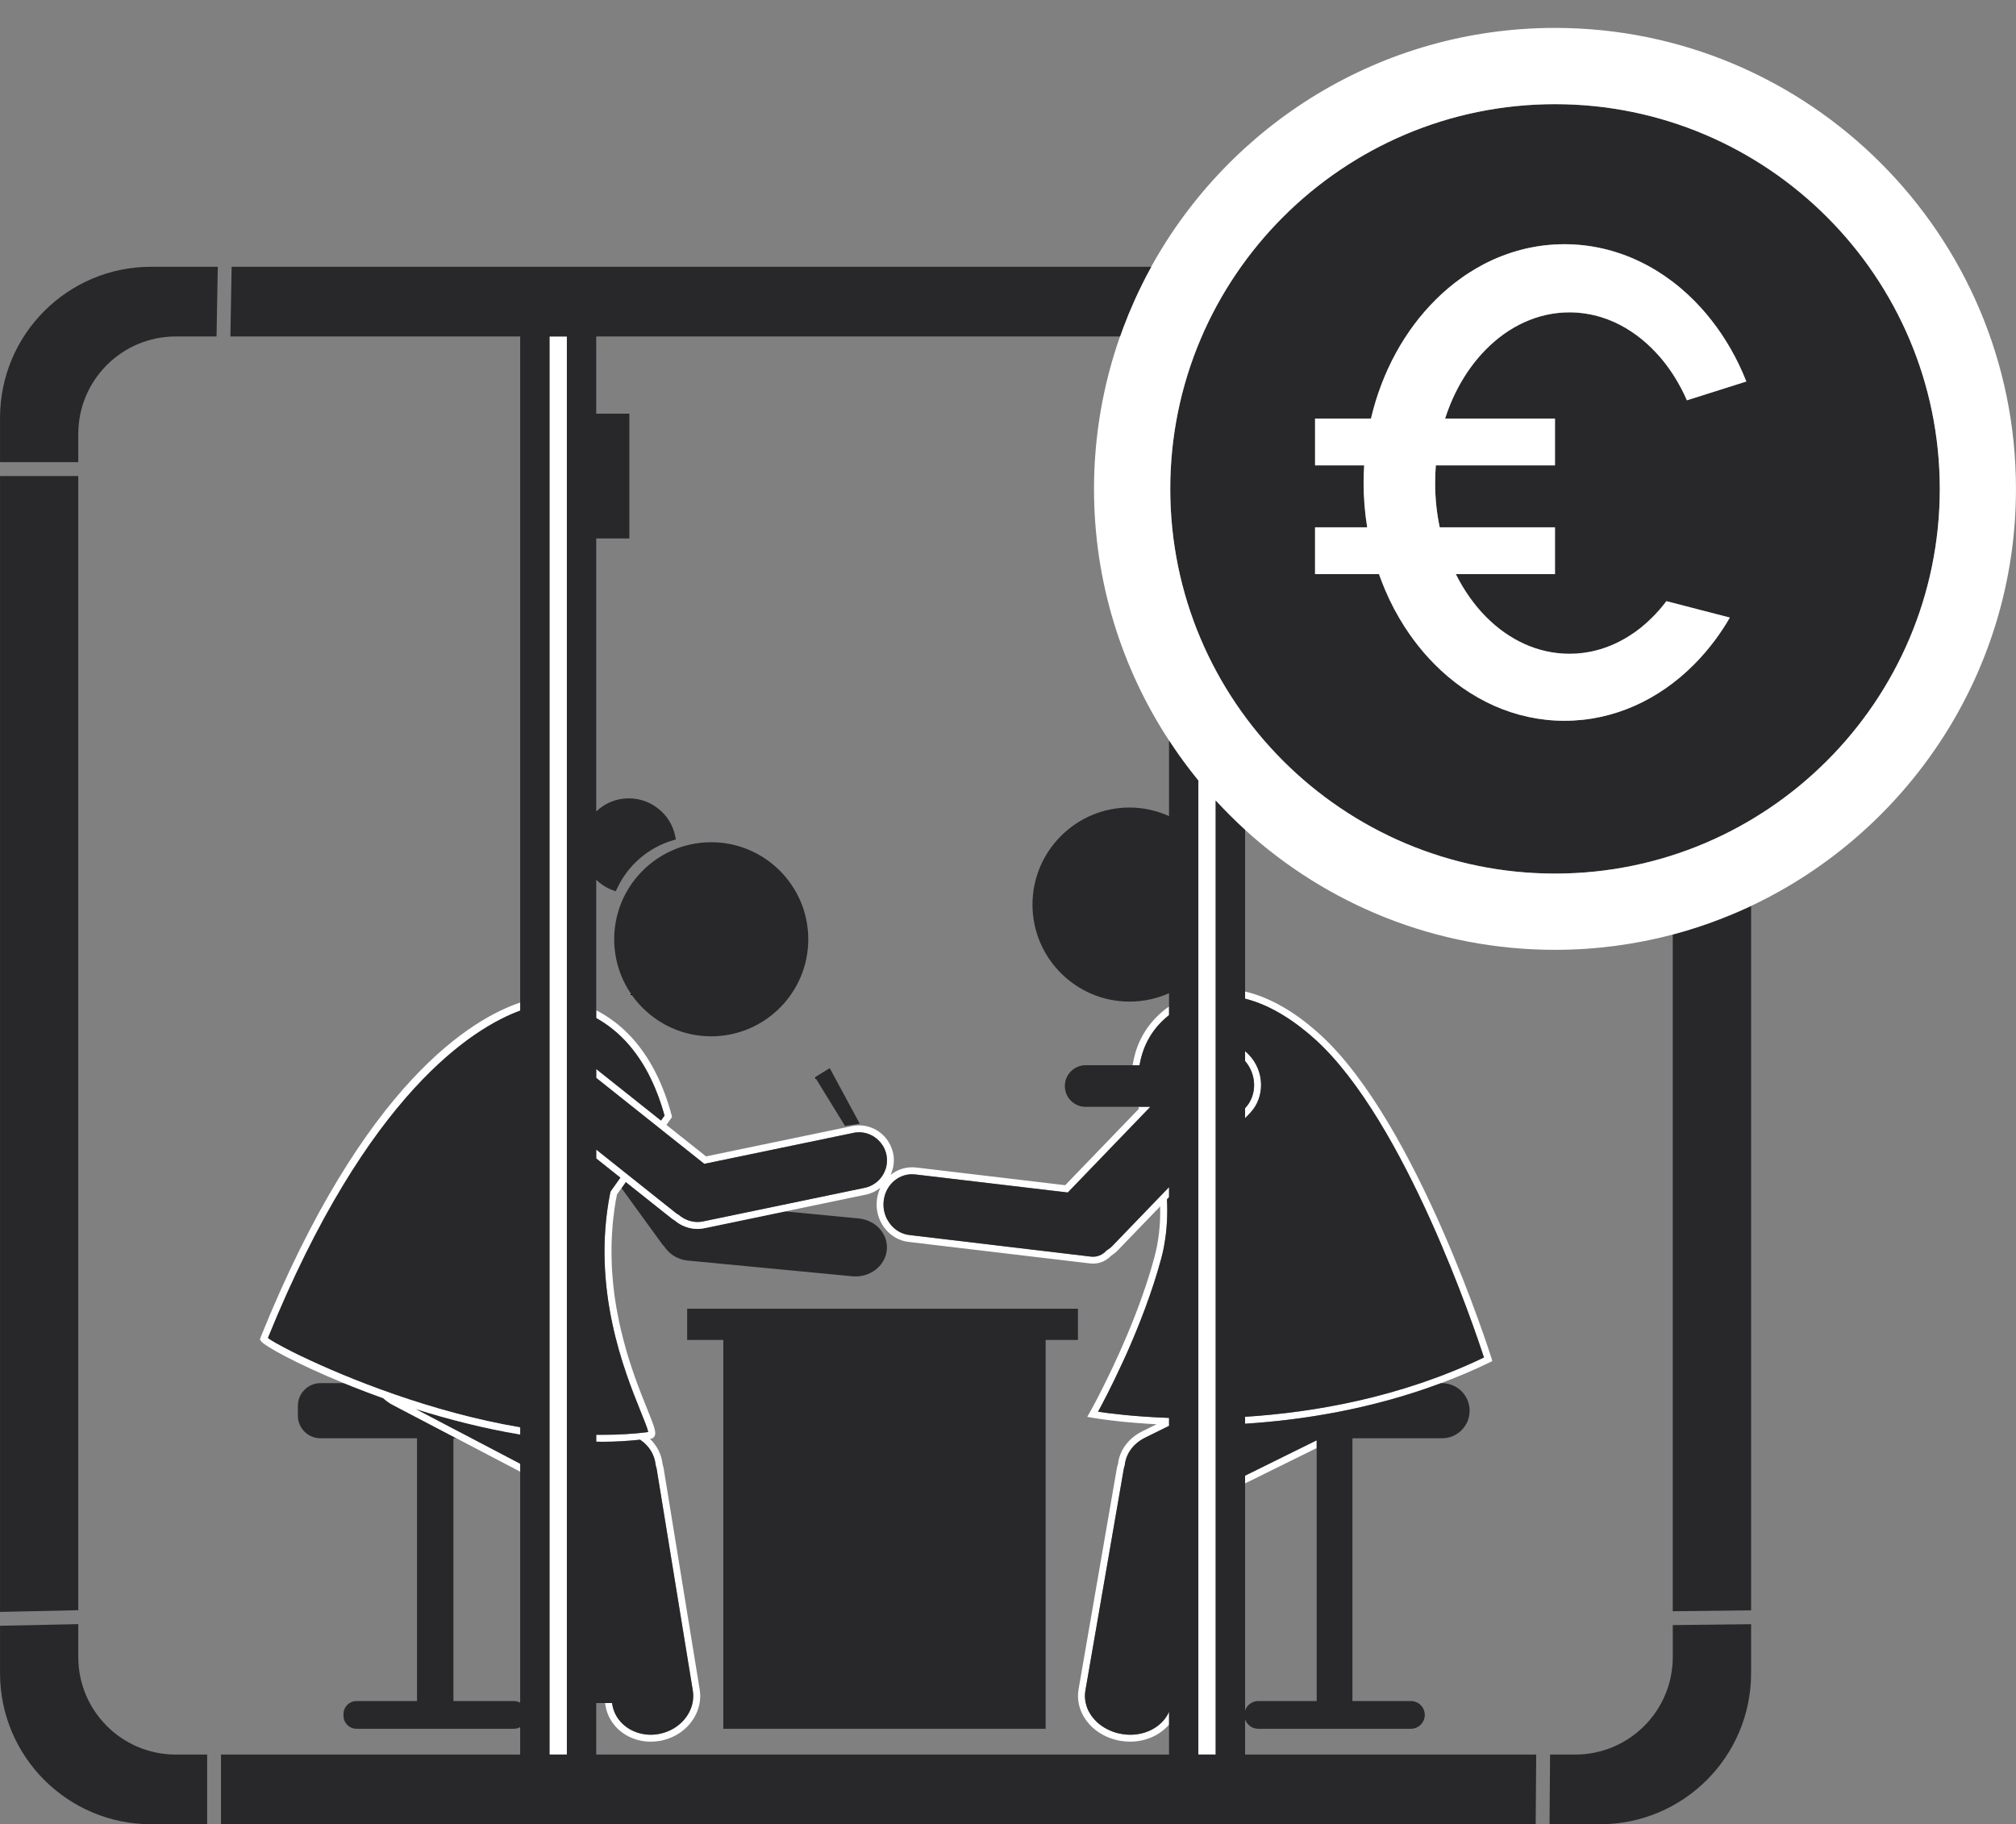 <?xml version="1.0" encoding="utf-8"?>
<!-- Generator: Adobe Illustrator 16.0.0, SVG Export Plug-In . SVG Version: 6.00 Build 0)  -->
<!DOCTYPE svg PUBLIC "-//W3C//DTD SVG 1.1//EN" "http://www.w3.org/Graphics/SVG/1.1/DTD/svg11.dtd">
<svg version="1.1" id="Layer_1" xmlns="http://www.w3.org/2000/svg" xmlns:xlink="http://www.w3.org/1999/xlink" x="0px" y="0px"
	 width="293.949px" height="266px" viewBox="0 -1.72 293.949 266" enable-background="new 0 -1.72 293.949 266"
	 xml:space="preserve">
<rect x="0" y="-1.72" width="293.949" height="266" fill="#808080" stroke="none"/>
<g>
	<g id="XMLID_1_">
		<g>
			<path fill="#28282B" d="M170.634,69.57c0-30.93,25.16-56.1,56.1-56.1c30.931,0,56.101,25.17,56.101,56.1
				s-25.17,56.09-56.101,56.09C195.794,125.66,170.634,100.5,170.634,69.57z M254.625,53.91h0.01c-1.311-3.32-3.05-6.36-5.15-9.01
				c-0.46-0.59-0.939-1.16-1.439-1.71c-5.221-5.77-12.24-9.3-19.94-9.3c-4.2,0-8.2,1.05-11.81,2.94c-0.73,0.38-1.431,0.79-2.12,1.24
				c-0.351,0.22-0.69,0.45-1.021,0.69c-1.359,0.95-2.64,2.03-3.819,3.22c-4.49,4.45-7.83,10.47-9.44,17.34h-8.14h-0.011v6.82h0.011
				h7.149c-0.029,0.42-0.05,0.83-0.06,1.24c-0.021,0.41-0.03,0.83-0.03,1.25c0,0.56,0.01,1.12,0.04,1.67s0.061,1.1,0.101,1.65
				c0.09,1.09,0.22,2.17,0.39,3.22h-7.59h-0.011V82h0.011h9.31c0.28,0.78,0.58,1.56,0.9,2.31c0.8,1.89,1.75,3.67,2.819,5.34
				c0.431,0.67,0.87,1.32,1.341,1.94c0.93,1.27,1.949,2.44,3.02,3.52c5.11,5.16,11.73,8.27,18.96,8.27c7.19,0,13.78-3.07,18.87-8.18
				c1.11-1.11,2.15-2.32,3.11-3.61c0.39-0.52,0.76-1.05,1.109-1.59c0.36-0.54,0.7-1.1,1.03-1.67l-9.26-2.4
				c-0.67,0.89-1.391,1.71-2.15,2.47c-1.02,1.02-2.12,1.9-3.28,2.62c-1.75,1.1-3.64,1.89-5.64,2.29c-0.66,0.13-1.34,0.22-2.02,0.27
				c-0.351,0.02-0.69,0.03-1.04,0.03c-4.58,0-8.79-2-12.12-5.34c-1.74-1.75-3.24-3.88-4.44-6.27h14.45h0.01v-6.83h-0.01h-16.8
				c-0.44-2.06-0.67-4.22-0.67-6.45c0-0.87,0.029-1.73,0.1-2.58h17.37h0.01v-6.82h-0.01h-16.02c1.279-3.98,3.34-7.44,5.939-10.07
				c3.34-3.39,7.58-5.42,12.19-5.42c1.609,0,3.17,0.25,4.67,0.71c0.64,0.2,1.27,0.44,1.89,0.72c2.26,1.02,4.32,2.56,6.11,4.49
				c0.33,0.35,0.64,0.71,0.95,1.09c0.31,0.38,0.6,0.77,0.89,1.17s0.56,0.82,0.83,1.24c0.66,1.07,1.26,2.2,1.78,3.4h0.01
				L254.625,53.91z"/>
			<path fill="#28282B" d="M255.324,235.11v7.14c0,12.16-9.859,22.03-22.029,22.03h-7.36l0.08-10.16h3.67
				c7.85,0,14.22-6.37,14.22-14.22v-4.66L255.324,235.11z"/>
			<path fill="#28282B" d="M255.324,130.38V233.09l-11.42,0.131V134.55c2.471-0.659,4.9-1.449,7.25-2.38
				C252.564,131.62,253.955,131.02,255.324,130.38z"/>
			<path fill="#FFFFFF" d="M255.324,130.37v0.01c-1.369,0.64-2.76,1.24-4.17,1.79C252.564,131.62,253.955,131.02,255.324,130.37z"/>
			<path fill="#FFFFFF" d="M254.634,53.91h-0.01c-1.311-3.32-3.051-6.36-5.141-9.01C251.584,47.55,253.324,50.59,254.634,53.91z"/>
			<path fill="#FFFFFF" d="M254.625,53.91l-8.66,2.74c-0.521-1.2-1.12-2.33-1.79-3.4c-0.26-0.42-0.54-0.84-0.83-1.24
				c-0.28-0.4-0.58-0.79-0.89-1.17c-0.301-0.38-0.62-0.74-0.95-1.09c-1.79-1.93-3.851-3.47-6.11-4.49
				c-0.61-0.28-1.24-0.52-1.89-0.72c-1.49-0.47-3.061-0.72-4.67-0.72c-4.62,0-8.86,2.03-12.19,5.43c-2.6,2.63-4.66,6.09-5.939,10.07
				h16.02v6.82h-17.37c-0.07,0.85-0.1,1.71-0.1,2.58c0,2.23,0.229,4.39,0.67,6.45h16.8V82h-14.45h-0.01c1.19,2.4,2.7,4.53,4.45,6.27
				c3.33,3.34,7.54,5.34,12.12,5.34c0.35,0,0.689-0.01,1.04-0.03c0.68-0.05,1.359-0.14,2.02-0.27c2-0.4,3.89-1.18,5.64-2.29
				c1.16-0.72,2.261-1.6,3.28-2.62c0.771-0.74,1.49-1.57,2.16-2.46l9.25,2.39c-0.33,0.57-0.67,1.13-1.03,1.67
				c-0.359,0.54-0.729,1.07-1.109,1.59c-0.96,1.29-2,2.5-3.11,3.61c-5.09,5.11-11.68,8.18-18.87,8.18
				c-7.229,0-13.85-3.11-18.96-8.27c-1.07-1.08-2.08-2.26-3.02-3.52c-0.46-0.62-0.91-1.27-1.341-1.94
				c-1.069-1.67-2.02-3.45-2.819-5.34c-0.32-0.75-0.61-1.53-0.891-2.31h-0.01h-9.31v-6.83h7.59c-0.17-1.06-0.3-2.13-0.39-3.22
				c-0.04-0.55-0.07-1.1-0.101-1.65c-0.02-0.55-0.03-1.11-0.03-1.67c0-0.42,0.011-0.83,0.021-1.25c0.01-0.41,0.03-0.82,0.06-1.24
				h-7.149v-6.82h8.14c1.61-6.87,4.95-12.89,9.44-17.34c1.189-1.19,2.47-2.27,3.819-3.22c0.33-0.24,0.67-0.47,1.021-0.69
				c0.689-0.44,1.399-0.86,2.12-1.24c3.609-1.89,7.609-2.94,11.81-2.94c7.7,0,14.72,3.53,19.94,9.3c0.5,0.55,0.979,1.12,1.439,1.71
				C251.574,47.55,253.314,50.59,254.625,53.91z"/>
			<path fill="#FFFFFF" d="M252.224,88.33c-0.33,0.57-0.67,1.13-1.03,1.67C251.554,89.46,251.894,88.9,252.224,88.33z"/>
			<path fill="#FFFFFF" d="M251.194,90c-0.35,0.54-0.72,1.07-1.109,1.59C250.464,91.07,250.834,90.54,251.194,90z"/>
			<path fill="#FFFFFF" d="M248.044,43.19c0.5,0.55,0.979,1.12,1.439,1.71C249.024,44.31,248.544,43.74,248.044,43.19z"/>
			<path fill="#FFFFFF" d="M246.974,95.2c1.11-1.11,2.15-2.32,3.11-3.61C249.125,92.88,248.084,94.09,246.974,95.2z"/>
			<path fill="#FFFFFF" d="M233.504,44.54c0.649,0.2,1.279,0.44,1.89,0.72C234.774,44.98,234.144,44.74,233.504,44.54z"/>
			<path fill="#FFFFFF" d="M228.834,43.82c1.609,0,3.18,0.25,4.67,0.72c-1.5-0.46-3.061-0.71-4.67-0.71
				c-4.61,0-8.851,2.03-12.19,5.42C219.974,45.85,224.214,43.82,228.834,43.82z"/>
			<path fill="#FFFFFF" d="M212.274,82c1.2,2.39,2.7,4.52,4.44,6.27c-1.75-1.74-3.26-3.87-4.45-6.27H212.274z"/>
			<path fill="#FFFFFF" d="M201.074,82c0.28,0.78,0.57,1.56,0.891,2.31c-0.32-0.75-0.62-1.53-0.9-2.31H201.074z"/>
			<path fill="#FFFFFF" d="M217.594,196.74l-0.38,0.19c-2.37,1.159-4.74,2.149-7.12,3.04c-10.18,3.81-20.24,5.38-28.55,5.909v-1.01
				c10.02-0.64,22.62-2.8,34.83-8.649c-1.28-3.921-11.44-34.341-24.511-46.29c-2.56-2.33-6.22-5.011-10.319-6.03v-1.04
				c4.41,1.02,8.31,3.86,10.989,6.32c14.11,12.899,24.83,46.81,24.94,47.149L217.594,196.74z"/>
			<path fill="#010101" d="M191.974,208.3l-10.43,5.15L191.974,208.3z"/>
			<polygon fill="#FFFFFF" points="191.974,209.43 181.544,214.58 181.544,213.45 191.974,208.3 			"/>
			<rect x="191.744" y="75.17" fill="#FFFFFF" width="0.011" height="6.83"/>
			<rect x="191.744" y="59.32" fill="#FFFFFF" width="0.011" height="6.82"/>
			<path fill="#FFFFFF" d="M182.084,152.06c2.319,2.399,2.39,6.22,0.18,8.52l-0.72,0.75v-1.46c1.77-1.85,1.739-4.87,0-6.88v-1.43
				C181.734,151.71,181.915,151.88,182.084,152.06z"/>
			<path fill="#010101" d="M182.024,246.92c0.15-0.149,0.311-0.279,0.5-0.37C182.334,246.65,182.174,246.77,182.024,246.92z"/>
			<path fill="#FFFFFF" d="M170.634,69.57c0,30.93,25.16,56.09,56.1,56.09c30.931,0,56.101-25.16,56.101-56.09
				s-25.17-56.1-56.101-56.1C195.794,13.47,170.634,38.64,170.634,69.57z M174.734,254.12V112.11c-0.38-0.47-0.76-0.94-1.13-1.42
				c-1.11-1.43-2.16-2.91-3.149-4.43c-6.9-10.55-10.94-23.16-10.94-36.69c0-7.79,1.35-15.27,3.79-22.23
				c0.16-0.44,0.32-0.88,0.479-1.32c0.49-1.31,1.021-2.6,1.591-3.87c0.76-1.69,1.58-3.35,2.479-4.97
				c11.45-20.75,33.55-34.83,58.88-34.83c37.05,0,67.21,30.15,67.21,67.22c0,26.83-15.83,50.04-38.62,60.81v-0.01
				c-1.369,0.65-2.76,1.25-4.17,1.8c-2.35,0.931-4.779,1.721-7.25,2.38c-5.489,1.45-11.239,2.23-17.17,2.23
				c-17.39,0-33.24-6.63-45.189-17.49c-1.5-1.36-2.92-2.79-4.29-4.27v139.1H174.734z"/>
			<polygon fill="#010101" points="170.455,146.29 170.455,146.3 170.444,146.3 			"/>
			<path fill="#010101" d="M169.464,147.16c0.3-0.29,0.63-0.58,0.979-0.86C170.094,146.59,169.764,146.87,169.464,147.16z"/>
			<path fill="#010101" d="M169.714,180.05c-0.05,0.29-0.11,0.58-0.181,0.87C169.604,180.63,169.665,180.34,169.714,180.05z"/>
			<path fill="#FFFFFF" d="M168.984,178.09c0.15-1.31,0.2-2.609,0.17-3.899l0.011-0.01
				C169.194,175.47,169.134,176.78,168.984,178.09z"/>
			<path fill="#FFFFFF" d="M168.955,178.29c-0.061,0.521-0.141,1.05-0.24,1.57C168.814,179.34,168.894,178.82,168.955,178.29z"/>
			<path fill="#FFFFFF" d="M165.324,152.65c0.511-2.29,1.75-4.97,4.511-7.15c0.199-0.16,0.409-0.3,0.62-0.45v1.24l-0.011,0.01
				c-0.35,0.28-0.68,0.57-0.979,0.86c-2.12,2.08-2.99,4.48-3.311,6.44h-1.01C165.194,153.29,165.254,152.98,165.324,152.65z"/>
			<rect x="165.144" y="153.6" fill="#010101" width="1.01" height="0.01"/>
			<path fill="#010101" d="M164.234,195.74c-0.109,0.25-0.22,0.49-0.34,0.73C164.004,196.23,164.114,195.99,164.234,195.74z"/>
			<path fill="#010101" d="M163.564,197.19c0.11-0.23,0.22-0.46,0.33-0.71C163.794,196.72,163.684,196.96,163.564,197.19z"/>
			<path fill="#FFFFFF" d="M162.594,251.95c-1.01-0.27-1.93-0.72-2.73-1.31C160.665,251.23,161.584,251.68,162.594,251.95z"/>
			<path fill="#010101" d="M161.824,250.6c0.341,0.16,0.7,0.279,1.07,0.38C162.524,250.89,162.165,250.76,161.824,250.6z"/>
			<path fill="#010101" d="M161.864,180.25c0.141-0.109,0.271-0.229,0.38-0.35C162.134,180.02,162.004,180.14,161.864,180.25z"/>
			<path fill="#FFFFFF" d="M160.484,201.23c-0.189,0.37-0.37,0.72-0.529,1.03C160.114,201.95,160.294,201.6,160.484,201.23z"/>
			<path fill="#FFFFFF" d="M159.955,202.26c-0.16,0.31-0.311,0.59-0.44,0.829C159.644,202.85,159.784,202.57,159.955,202.26z"/>
			<path fill="#FFFFFF" d="M159.514,203.09c-0.13,0.25-0.25,0.46-0.34,0.631C159.264,203.54,159.384,203.34,159.514,203.09z"/>
			<path fill="#FFFFFF" d="M158.875,204.26c0.01-0.011,0.069-0.12,0.18-0.32C158.944,204.14,158.884,204.25,158.875,204.26z"/>
			<polygon fill="#28282B" points="157.174,189.11 157.174,193.66 152.464,193.66 152.464,250.36 105.464,250.36 105.464,193.66 
				100.194,193.66 100.194,189.11 			"/>
			<path fill="#FFFFFF" d="M129.864,169.58c0.04-0.09,0.08-0.18,0.11-0.27c-0.03,0.09-0.06,0.18-0.1,0.27H129.864z"/>
			<path fill="#010101" d="M129.264,175.9c0.06,0.12,0.12,0.229,0.19,0.34C129.374,176.13,129.314,176.01,129.264,175.9z"/>
			<path fill="#010101" d="M129.254,179.47c0.08,0.369,0.09,0.739,0.05,1.13l-0.01,0.01v-0.01c0.02-0.15,0.02-0.301,0.02-0.45
				c0-0.13-0.01-0.26-0.02-0.39C129.284,179.66,129.274,179.56,129.254,179.47z"/>
			<path fill="#010101" d="M129.214,179.28c0.03,0.07,0.04,0.13,0.04,0.19C129.244,179.41,129.234,179.33,129.214,179.28z"/>
			<path fill="#010101" d="M128.894,165.65c0.11,0.2,0.19,0.42,0.26,0.649C129.084,166.07,128.994,165.85,128.894,165.65z"/>
			<path fill="#010101" d="M129.104,178.87c0.03,0.08,0.06,0.15,0.07,0.23c-0.01-0.04-0.02-0.07-0.04-0.11
				C129.124,178.95,129.114,178.91,129.104,178.87z"/>
			<path fill="#010101" d="M128.944,178.49c0.05,0.09,0.09,0.17,0.11,0.26c-0.01-0.04-0.03-0.08-0.05-0.12
				C128.994,178.58,128.974,178.53,128.944,178.49z"/>
			<path fill="#010101" d="M128.004,177.19c0.28,0.26,0.52,0.55,0.71,0.87c-0.04-0.07-0.09-0.141-0.15-0.21
				C128.404,177.62,128.214,177.39,128.004,177.19z"/>
			<path fill="#010101" d="M128.074,164.54c0.25,0.24,0.47,0.51,0.65,0.8C128.534,165.05,128.314,164.78,128.074,164.54z"/>
			<path fill="#FFFFFF" d="M128.164,171.93c-0.07,0.199-0.14,0.42-0.19,0.64C128.024,172.35,128.094,172.14,128.164,171.93z"/>
			<path fill="#FFFFFF" d="M127.834,173.34c0.03-0.26,0.07-0.52,0.14-0.77c-0.06,0.24-0.11,0.5-0.13,0.77
				c-0.09,0.891,0.03,1.761,0.32,2.54C127.874,175.1,127.744,174.23,127.834,173.34z"/>
			<path fill="#010101" d="M127.514,176.79c0.1,0.07,0.18,0.141,0.27,0.21C127.694,176.93,127.604,176.86,127.514,176.79z"/>
			<path fill="#28282B" d="M127.514,176.79c0.09,0.07,0.18,0.141,0.27,0.21c0.08,0.061,0.15,0.12,0.22,0.19
				c0.21,0.2,0.4,0.43,0.56,0.66c0.06,0.069,0.11,0.14,0.15,0.21c0.09,0.14,0.17,0.279,0.23,0.43c0.03,0.04,0.05,0.09,0.06,0.14
				c0.02,0.04,0.04,0.08,0.05,0.12c0.03,0.04,0.04,0.08,0.05,0.12c0.01,0.04,0.02,0.08,0.03,0.12c0.02,0.04,0.03,0.07,0.04,0.11
				c0.03,0.06,0.04,0.12,0.04,0.18c0.02,0.05,0.03,0.13,0.04,0.19c0.02,0.09,0.03,0.189,0.04,0.29c0.01,0.13,0.02,0.26,0.02,0.39
				c0,0.149,0,0.3-0.02,0.45v0.01c-0.26,2.32-2.52,4.02-5.04,3.77l-23.94-2.29c-1.11-0.1-2.07-0.569-2.79-1.26
				c-0.24-0.229-0.46-0.49-0.64-0.76c-0.05-0.05-0.1-0.1-0.15-0.16c-0.05-0.05-0.1-0.11-0.14-0.17l-5.98-8.22l0.63-0.891l6.72,5.341
				c0.11,0.09,0.23,0.159,0.31,0.21c0.03,0.02,0.05,0.029,0.07,0.04h0.01c0.35,0.31,0.73,0.56,1.14,0.75
				c0.69,0.329,1.44,0.51,2.2,0.51c0.34,0,0.68-0.04,1.02-0.11l11.78-2.45l10.71,1.03c0.3,0.03,0.58,0.08,0.85,0.16
				c0.12,0.03,0.23,0.06,0.34,0.11c0.04,0.01,0.07,0.02,0.11,0.04c0.11,0.039,0.23,0.09,0.34,0.14
				C127.084,176.51,127.304,176.65,127.514,176.79z"/>
			<polygon fill="#28282B" points="120.984,154.03 125.354,162.13 124.174,162.31 123.214,162.45 118.834,155.35 			"/>
			<polygon fill="#010101" points="125.354,162.13 125.354,162.14 124.174,162.31 			"/>
			<path fill="#FFFFFF" d="M124.194,162.48c0.18-0.04,0.35-0.061,0.52-0.08c-0.17,0.02-0.34,0.05-0.51,0.09l-21.26,4.41
				L124.194,162.48z"/>
			<polygon fill="#010101" points="118.834,155.35 123.214,162.45 123.204,162.45 			"/>
			<path fill="#28282B" d="M93.234,125.73c2.59-2.85,6.32-4.64,10.47-4.64c7.8,0,14.15,6.35,14.15,14.15s-6.35,14.15-14.15,14.15
				c-4.15,0-7.88-1.79-10.47-4.641c-0.46-0.5-0.88-1.04-1.26-1.6c-0.26-0.38-0.49-0.771-0.71-1.17c-0.33-0.601-0.61-1.23-0.85-1.88
				c-0.08-0.221-0.16-0.44-0.22-0.66c-0.14-0.44-0.26-0.891-0.35-1.351c-0.19-0.92-0.29-1.869-0.29-2.85c0-0.979,0.1-1.93,0.29-2.85
				c0.09-0.46,0.21-0.91,0.35-1.351c0.06-0.22,0.14-0.44,0.22-0.66c0.24-0.65,0.52-1.28,0.85-1.88c0.22-0.4,0.45-0.79,0.71-1.17
				C92.354,126.77,92.774,126.23,93.234,125.73z"/>
			<path fill="#FFFFFF" d="M98.004,251.57c0.38-0.17,0.74-0.37,1.07-0.59C98.734,251.21,98.384,251.4,98.004,251.57z"/>
			<path fill="#010101" d="M97.524,180.83c-0.24-0.229-0.46-0.479-0.64-0.76C97.064,180.34,97.284,180.6,97.524,180.83z"/>
			<path fill="#FFFFFF" d="M96.814,251.99c0.39-0.1,0.76-0.229,1.12-0.39C97.574,251.76,97.204,251.89,96.814,251.99z"/>
			<path fill="#010101" d="M96.894,160.95l-0.52,0.72L96.894,160.95z"/>
			<path fill="#010101" d="M96.594,179.74c0.04,0.06,0.09,0.12,0.14,0.17c-0.06-0.05-0.1-0.11-0.15-0.17l-5.97-8.22L96.594,179.74z"
				/>
			<path fill="#010101" d="M86.934,155.45l9.61,7.65L86.934,155.45z"/>
			<polygon fill="#010101" points="86.934,154.16 96.374,161.67 96.374,161.68 			"/>
			<path fill="#010101" d="M95.664,212.16c0.04,0.09,0.06,0.2,0.08,0.3C95.724,212.36,95.694,212.26,95.664,212.16z"/>
			<path fill="#010101" d="M91.974,127.33c0.38-0.56,0.8-1.1,1.26-1.6C92.774,126.23,92.354,126.77,91.974,127.33z"/>
			<path fill="#010101" d="M91.974,143.15c0.38,0.56,0.8,1.1,1.26,1.6C92.774,144.25,92.354,143.71,91.974,143.15z"/>
			<path fill="#010101" d="M90.414,130.38c0.24-0.65,0.52-1.28,0.85-1.88C90.934,129.1,90.654,129.73,90.414,130.38z"/>
			<path fill="#010101" d="M90.414,140.1c0.24,0.649,0.52,1.279,0.85,1.88C90.934,141.38,90.654,140.75,90.414,140.1z"/>
			<path fill="#FFFFFF" d="M89.954,172.44l0.66-0.92L89.954,172.44z"/>
			<path fill="#010101" d="M90.194,131.04c-0.14,0.44-0.26,0.891-0.35,1.351C89.934,131.93,90.054,131.48,90.194,131.04z"/>
			<path fill="#010101" d="M89.844,138.09c0.09,0.46,0.21,0.91,0.35,1.351C90.054,139,89.934,138.55,89.844,138.09z"/>
			<path fill="#FFFFFF" d="M89.054,249.09c0.19,0.32,0.41,0.61,0.65,0.891C89.464,249.7,89.244,249.4,89.054,249.09z"/>
			<path fill="#FFFFFF" d="M95.974,158.09c-0.17-0.449-0.34-0.88-0.52-1.3c-0.09-0.21-0.18-0.41-0.27-0.609
				c-0.45-1.011-0.94-1.931-1.46-2.771c-0.61-1-1.27-1.89-1.94-2.68c-1.57-1.84-3.25-3.11-4.85-4v-1.13
				c0.63,0.319,1.27,0.689,1.91,1.13c2.33,1.58,4.69,4,6.61,7.68c0.1,0.2,0.2,0.4,0.31,0.61c0.83,1.7,1.57,3.649,2.17,5.899
				l0.06,0.23l-0.82,1.149v0.011l5.77,4.59l21.26-4.41c0.17-0.04,0.34-0.07,0.51-0.09c0.18-0.021,0.35-0.03,0.52-0.03
				c1.81,0,3.44,0.96,4.34,2.44c0.16,0.26,0.3,0.54,0.41,0.83c0.1,0.25,0.18,0.52,0.24,0.8c0.21,0.979,0.11,1.96-0.25,2.87
				c-0.03,0.09-0.07,0.18-0.11,0.27v0.01l0.01-0.01c1.02-0.8,2.31-1.22,3.71-1.06l21.73,2.58l10.76-11.16
				c-0.04-0.09-0.069-0.18-0.109-0.271h1.76l-12.03,12.49l-22.229-2.63c-0.17-0.02-0.32-0.03-0.48-0.03c-2.14,0-3.92,1.7-4.14,3.94
				c-0.09,0.88,0.07,1.72,0.42,2.46c0.05,0.11,0.11,0.229,0.19,0.34c0.32,0.57,0.77,1.06,1.31,1.43c0.1,0.08,0.22,0.15,0.34,0.21
				c0.45,0.261,0.96,0.431,1.5,0.49l26.47,3.141c0.841,0.09,1.641-0.211,2.221-0.851l0.1-0.08c0.17-0.1,0.32-0.22,0.47-0.33
				c0.141-0.109,0.271-0.229,0.38-0.35l8.211-8.521v1.46l-0.301,0.311l-0.01,0.01c0.11,2.17,0.021,4.44-0.4,6.7
				c0,0.06-0.02,0.12-0.029,0.189c-0.05,0.29-0.11,0.58-0.181,0.87c-0.069,0.29-0.14,0.591-0.22,0.88
				c-1.34,4.971-3.29,9.921-5.08,13.94c-0.12,0.25-0.229,0.49-0.34,0.73c0,0.01,0,0.01,0,0.01c-0.11,0.25-0.22,0.479-0.33,0.71
				c-1.52,3.31-2.85,5.82-3.46,6.939c1.48,0.221,5.19,0.721,10.351,0.9v1.16l-3.48,1.72c-1.71,0.84-2.8,2.311-2.98,4.03l-0.06,0.24
				c-0.03,0.09-0.07,0.18-0.08,0.279l-5.6,32.34c-0.13,0.761-0.07,1.53,0.18,2.271c0,0.01,0,0.01,0,0.01
				c0.08,0.25,0.18,0.49,0.3,0.72c0.12,0.23,0.26,0.461,0.42,0.681v0.01c0.12,0.17,0.25,0.33,0.4,0.49
				c0.61,0.689,1.39,1.24,2.27,1.62c0.341,0.16,0.7,0.29,1.07,0.38c0.23,0.06,0.46,0.109,0.7,0.149l0.08,0.011
				c0.359,0.06,0.75,0.09,1.109,0.09c2.601,0,4.801-1.36,5.671-3.351v1.87c-0.171,0.19-0.341,0.37-0.521,0.53
				c-0.37,0.35-0.78,0.66-1.229,0.92c-1.12,0.66-2.471,1.04-3.921,1.04c-0.449,0-0.899-0.04-1.35-0.11l-0.08-0.01
				c-0.26-0.04-0.51-0.1-0.76-0.17c-1.01-0.27-1.93-0.72-2.73-1.31c-0.399-0.301-0.76-0.63-1.08-1
				c-0.159-0.181-0.31-0.36-0.46-0.561v-0.01c-0.949-1.33-1.33-2.91-1.069-4.44l5.6-32.34c0.03-0.149,0.08-0.3,0.12-0.439
				l0.03-0.061c0.01-0.13,0.029-0.25,0.05-0.38c0.03-0.13,0.05-0.25,0.08-0.38c0.07-0.24,0.14-0.48,0.229-0.71
				c0.561-1.4,1.67-2.58,3.16-3.32l2.11-1.04c-1.08-0.06-2.08-0.12-3-0.199c-0.62-0.051-1.19-0.101-1.73-0.15
				c-0.26-0.03-0.52-0.061-0.77-0.08c-2.47-0.27-3.88-0.52-3.91-0.53l-0.7-0.12l0.351-0.619c0.01-0.011,0.069-0.12,0.18-0.32
				c0.03-0.061,0.07-0.141,0.12-0.22c0.09-0.171,0.21-0.381,0.34-0.631c0.13-0.239,0.28-0.52,0.44-0.829
				c0.159-0.311,0.34-0.66,0.529-1.03c2.101-4.12,5.76-11.88,7.851-19.69c0.149-0.56,0.27-1.12,0.38-1.68
				c0.1-0.521,0.18-1.05,0.24-1.57c0.01-0.06,0.02-0.13,0.029-0.2c0.15-1.31,0.21-2.619,0.181-3.909l-0.011,0.01l-6.18,6.41
				c-0.28,0.29-0.6,0.55-0.98,0.8c-0.09,0.09-0.18,0.18-0.279,0.26c-0.19,0.16-0.391,0.3-0.601,0.42
				c-0.109,0.061-0.21,0.11-0.319,0.16c-0.23,0.09-0.46,0.17-0.69,0.22c-0.24,0.04-0.479,0.07-0.729,0.07c-0.141,0-0.28,0-0.42-0.02
				l-3.131-0.37l-23.34-2.771c-0.15-0.02-0.3-0.04-0.44-0.07c-1.81-0.38-3.24-1.71-3.88-3.42c-0.29-0.779-0.41-1.649-0.32-2.54
				c0.02-0.27,0.07-0.529,0.13-0.77c0.05-0.22,0.12-0.44,0.19-0.64c0.06-0.15,0.12-0.301,0.19-0.44c-0.61,0.47-1.31,0.82-2.08,0.98
				l-11.78,2.449l-11.78,2.45c-0.34,0.07-0.68,0.11-1.02,0.11c-0.76,0-1.51-0.181-2.2-0.51c-0.41-0.2-0.79-0.45-1.14-0.75
				l-0.01-0.011c-0.02-0.01-0.04-0.02-0.07-0.029c-0.08-0.051-0.2-0.12-0.31-0.21l-6.72-5.341l-0.63,0.891l-0.66,0.92
				c-0.07,0.359-0.14,0.72-0.2,1.07c-0.11,0.67-0.21,1.329-0.28,1.979c-0.06,0.42-0.1,0.84-0.14,1.26c-0.09,1.011-0.15,2.021-0.17,3
				c-0.02,0.98-0.01,1.94,0.03,2.88c0.02,0.61,0.06,1.221,0.11,1.82c0.16,2.11,0.46,4.11,0.85,6c0.1,0.54,0.22,1.07,0.34,1.59
				c0,0,0,0,0,0.01c0.12,0.521,0.25,1.03,0.38,1.53s0.26,0.99,0.4,1.47c0.13,0.48,0.27,0.94,0.42,1.4c0.14,0.46,0.28,0.9,0.43,1.33
				c0.14,0.43,0.29,0.85,0.43,1.26c0.65,1.83,1.29,3.41,1.8,4.681c1.06,2.619,1.38,3.47,1.07,4c-0.11,0.189-0.29,0.31-0.51,0.34
				c-0.05,0.01-0.11,0.01-0.16,0.01c0.13,0.13,0.25,0.25,0.37,0.39c0.23,0.271,0.44,0.551,0.63,0.851
				c0.09,0.149,0.18,0.31,0.26,0.46c0.31,0.63,0.52,1.31,0.59,2.02l0.02,0.061c0.05,0.14,0.08,0.26,0.11,0.399
				c0,0.011,0.01,0.03,0.01,0.04l5.27,32.34c0.41,2.49-0.82,4.931-2.94,6.351c-0.33,0.22-0.69,0.42-1.07,0.59
				c-0.02,0.01-0.05,0.03-0.07,0.03c-0.36,0.16-0.73,0.29-1.12,0.39c-0.2,0.06-0.42,0.1-0.63,0.14c-0.43,0.07-0.87,0.11-1.29,0.11
				c-2.09,0-3.96-0.86-5.19-2.26c-0.24-0.28-0.46-0.57-0.65-0.891c-0.19-0.31-0.35-0.649-0.48-1c-0.13-0.35-0.23-0.72-0.29-1.1
				l-0.06-0.38h1.01l0.04,0.21c0.41,2.55,2.78,4.41,5.62,4.41c0.37,0,0.74-0.03,1.11-0.101c3.24-0.56,5.49-3.399,5.01-6.34
				l-5.27-32.33c-0.02-0.1-0.04-0.21-0.08-0.3l-0.06-0.22v-0.01c-0.07-0.761-0.31-1.471-0.7-2.101c-0.19-0.319-0.42-0.62-0.69-0.88
				c-0.26-0.28-0.56-0.52-0.88-0.74c-1.75,0.181-3.55,0.301-5.42,0.301c-0.33,0-0.66-0.011-0.98-0.021v-1c0.16,0,0.32,0,0.49,0
				c0.16,0.01,0.33,0.01,0.49,0.01c0.58,0,1.14-0.01,1.71-0.029c1.12-0.03,2.23-0.101,3.3-0.2c0.54-0.05,1.07-0.11,1.59-0.181
				c-0.1-0.52-0.6-1.77-1.1-2.989c-2.35-5.82-7.24-17.931-4.43-31.96l0.08-0.19l1.39-1.95l-3.52-2.8v-1.29l4.15,3.3l7.5,5.971
				c0.12,0.09,0.23,0.149,0.34,0.21c1.07,0.909,2.35,1.25,3.58,0.989l23.57-4.899c1.06-0.22,1.98-0.851,2.58-1.76
				c0.28-0.431,0.47-0.891,0.58-1.37c0.12-0.561,0.13-1.13,0.01-1.7c-0.02-0.12-0.05-0.24-0.09-0.351
				c-0.07-0.229-0.15-0.449-0.26-0.649c-0.05-0.11-0.11-0.21-0.17-0.311c-0.18-0.29-0.4-0.56-0.65-0.8
				c-0.74-0.72-1.75-1.16-2.83-1.16c-0.17,0-0.33,0.011-0.49,0.03c-0.12,0.021-0.23,0.03-0.35,0.061l-21.25,4.42l-0.46,0.1
				l-6.15-4.89l-9.61-7.65v-1.29l9.44,7.521v-0.011l0.52-0.72C96.614,159.93,96.304,158.98,95.974,158.09z"/>
			<path fill="#FFFFFF" d="M88.574,248.09c0.13,0.351,0.29,0.69,0.48,1C88.864,248.77,88.694,248.44,88.574,248.09z"/>
			<path fill="#FFFFFF" d="M88.284,246.99c0.06,0.38,0.16,0.75,0.29,1.1c-0.14-0.35-0.24-0.729-0.3-1.109l-0.06-0.37h0.01
				L88.284,246.99z"/>
			<path fill="#010101" d="M87.424,207.49c-0.17,0-0.33,0-0.49,0v-0.01C87.094,207.48,87.254,207.49,87.424,207.49z"/>
			<path fill="#FFFFFF" d="M86.934,145.59c0.63,0.32,1.27,0.7,1.91,1.141c-0.64-0.44-1.28-0.811-1.91-1.13V145.59z"/>
			<rect x="80.124" y="47.34" fill="#FFFFFF" width="2.53" height="206.78"/>
			<path fill="#28282B" d="M82.654,254.12V47.34h-2.53v206.78H82.654z M181.544,152.99c1.739,2.01,1.77,5.03,0,6.88v1.46l0.72-0.75
				c2.21-2.3,2.14-6.12-0.18-8.52c-0.17-0.181-0.351-0.351-0.54-0.5V152.99z M181.544,247.72c0.1-0.311,0.26-0.58,0.479-0.801
				c0.15-0.149,0.311-0.27,0.5-0.37c0.28-0.149,0.59-0.229,0.931-0.229h8.52h0.01V208.3h-0.01l-10.43,5.15v1.13V247.72z
				 M96.004,251.13c-0.37,0.07-0.74,0.101-1.11,0.101c-2.84,0-5.21-1.86-5.62-4.41l-0.04-0.21h-1.01h-0.01h-1.28v7.51h83.521v-4.37
				v-1.87c-0.87,1.99-3.07,3.351-5.671,3.351c-0.359,0-0.75-0.03-1.109-0.09l-0.08-0.011c-0.24-0.04-0.47-0.09-0.7-0.149
				c-0.37-0.101-0.729-0.22-1.07-0.38c-0.88-0.38-1.659-0.931-2.27-1.62c-0.14-0.16-0.271-0.32-0.4-0.49v-0.01
				c-0.16-0.22-0.3-0.45-0.42-0.681c-0.12-0.239-0.22-0.479-0.3-0.72c0,0,0,0,0-0.01c-0.24-0.74-0.31-1.521-0.18-2.271l5.6-32.34
				c0.01-0.1,0.05-0.189,0.08-0.279l0.06-0.24c0.181-1.72,1.271-3.19,2.98-4.03l3.48-1.72v-1.16c-5.16-0.18-8.87-0.68-10.351-0.9
				c0.61-1.119,1.94-3.63,3.46-6.939c0.12-0.23,0.23-0.47,0.33-0.71c0,0,0,0,0-0.01c0.12-0.24,0.23-0.48,0.34-0.73
				c1.79-4.02,3.74-8.97,5.08-13.94c0.08-0.289,0.15-0.59,0.22-0.88c0.07-0.29,0.131-0.58,0.181-0.87
				c0.01-0.069,0.029-0.13,0.029-0.189c0.421-2.271,0.521-4.53,0.41-6.71l0.301-0.311v-1.46l-8.211,8.521
				c-0.109,0.12-0.239,0.24-0.38,0.35c-0.149,0.11-0.3,0.23-0.47,0.33l-0.1,0.08c-0.58,0.64-1.38,0.94-2.221,0.851l-26.459-3.15
				c-0.54-0.061-1.05-0.23-1.51-0.48c-0.12-0.069-0.23-0.14-0.34-0.21c-0.54-0.37-0.99-0.859-1.31-1.43
				c-0.07-0.11-0.13-0.22-0.19-0.34c-0.35-0.74-0.51-1.58-0.42-2.46c0.22-2.24,2-3.94,4.14-3.94c0.16,0,0.31,0.011,0.48,0.03
				l22.229,2.63l12.03-12.49h-1.76h-7.67c-1.681,0-3.03-1.359-3.03-3.04c0-1.659,1.35-3.029,3.03-3.029h6.84h0.01v0.01h1.01v-0.01
				c0.32-1.96,1.19-4.36,3.311-6.44c0.3-0.29,0.63-0.57,0.979-0.86h0.011v-0.01v-1.24V143.1c-1.761,0.79-3.711,1.229-5.761,1.229
				c-7.8,0-14.149-6.34-14.149-14.15c0-7.79,6.34-14.15,14.149-14.15c2.05,0,4,0.46,5.761,1.25v-11.02
				c0.989,1.52,2.039,3,3.149,4.43c0.37,0.48,0.74,0.95,1.12,1.42v142.01h0.01h2.521v-139.1c1.37,1.48,2.79,2.91,4.29,4.27v23.57
				v1.04c4.1,1.02,7.76,3.7,10.319,6.03c13.07,11.949,23.23,42.369,24.511,46.29c-12.21,5.85-24.811,8.01-34.83,8.649v1.01
				c8.31-0.529,18.37-2.1,28.55-5.909h0.17c2.22,0,4.02,1.79,4.02,4.02c0,2.21-1.8,4.01-4.02,4.01h-13.07v38.32h8.53
				c1.11,0,2.02,0.9,2.02,2.02c0,1.11-0.909,2.021-2.02,2.021h-22.27c-0.9,0-1.65-0.59-1.91-1.4v5.16h42.449l-0.079,10.16H32.224
				v-10.16h43.62v-4c-0.27,0.15-0.57,0.24-0.89,0.24h-22.97c-1.05,0-1.9-0.85-1.9-1.9v-0.25c0-1.04,0.85-1.89,1.9-1.89h8.82V208
				h-14.08c-1.81,0-3.29-1.47-3.29-3.29v-1.439c0-1.83,1.48-3.311,3.29-3.311h3.4c0.01,0,0.01,0.011,0.02,0.011
				c0.45,0.18,0.9,0.359,1.36,0.54c1.39,0.55,2.85,1.1,4.37,1.649c0.43,0.38,0.9,0.73,1.43,1l9.24,4.84h-0.42h-0.01v38.32h0.01h8.82
				c0.33,0,0.63,0.09,0.9,0.229v-33.68v-1.14l-8.91-4.67l-0.83-0.431l-3.98-2.09l-1.51-0.8c4.77,1.5,9.96,2.83,15.23,3.71v-1.04
				c-12.95-2.189-25.27-7.17-31.91-10.37c-0.44-0.21-0.84-0.41-1.23-0.6c-0.13-0.07-0.25-0.13-0.37-0.19
				c-0.25-0.13-0.48-0.25-0.7-0.359c-0.11-0.061-0.22-0.12-0.32-0.17c-0.85-0.45-1.49-0.82-1.91-1.08
				c-0.15-0.11-0.27-0.19-0.36-0.261c14.53-35.83,30.07-45.29,36.8-47.76v-1.149V47.34h-42.25l0.18-10.16h134.08
				c-0.899,1.62-1.72,3.28-2.479,4.97c-0.57,1.27-1.101,2.56-1.591,3.87c-0.159,0.44-0.319,0.88-0.479,1.32h-76.37V58.6h4.83v18.19
				h-4.83v39.81c1.23-1.19,2.91-1.91,4.75-1.91c1.85,0,3.55,0.73,4.81,1.95c0.28,0.27,0.54,0.56,0.77,0.88
				c0.23,0.31,0.43,0.65,0.61,1c0.09,0.18,0.17,0.36,0.24,0.55c0.15,0.37,0.26,0.76,0.34,1.16l0.09,0.45l-0.43,0.13
				c-3.59,1.06-6.55,3.62-8.14,7.02l-0.2,0.41l-0.42-0.15c-0.57-0.21-1.08-0.48-1.55-0.81c-0.31-0.21-0.6-0.45-0.87-0.71v19.02
				v0.011v1.13c1.6,0.89,3.28,2.16,4.85,4c0.67,0.79,1.32,1.68,1.94,2.68c0.51,0.84,1,1.76,1.46,2.771
				c0.09,0.199,0.18,0.399,0.27,0.609c0.18,0.42,0.35,0.851,0.52,1.3c0.33,0.891,0.64,1.841,0.92,2.86l-0.52,0.72l-9.44-7.51v1.29
				l9.61,7.65l6.15,4.89l0.46-0.1l21.25-4.41c0.12-0.03,0.23-0.05,0.35-0.07c0.16-0.02,0.32-0.03,0.49-0.03
				c1.08,0,2.09,0.44,2.83,1.16c0.24,0.24,0.46,0.51,0.65,0.8c0.06,0.101,0.12,0.2,0.17,0.311c0.1,0.2,0.19,0.42,0.26,0.649
				c0.04,0.11,0.07,0.23,0.09,0.351c0.11,0.57,0.11,1.14-0.01,1.7c-0.11,0.479-0.3,0.939-0.58,1.37c-0.6,0.909-1.52,1.54-2.58,1.76
				l-23.57,4.899c-1.23,0.261-2.51-0.08-3.58-0.989c-0.11-0.061-0.22-0.12-0.34-0.21l-7.5-5.971l-4.15-3.31v0.01v1.29l3.52,2.8
				l-1.39,1.95l-0.08,0.19c-2.81,14.029,2.08,26.14,4.43,31.96c0.5,1.22,1,2.47,1.1,2.989c-0.52,0.07-1.05,0.131-1.59,0.181
				c-1.07,0.1-2.18,0.16-3.3,0.2c-0.57,0.01-1.13,0.02-1.71,0.02c-0.16,0-0.32,0-0.49,0c-0.17,0-0.33-0.01-0.49-0.01v0.01v1v0.01
				c0.32,0,0.66,0.011,0.98,0.011c1.87,0,3.67-0.12,5.42-0.301c0.32,0.221,0.62,0.46,0.88,0.74c0.26,0.271,0.49,0.561,0.69,0.88
				c0.38,0.63,0.62,1.34,0.7,2.101v0.01l0.06,0.22c0.03,0.101,0.06,0.2,0.08,0.3l5.27,32.33
				C101.494,247.73,99.244,250.57,96.004,251.13z"/>
			<path fill="#010101" d="M51.504,200.51c-0.46-0.181-0.91-0.36-1.36-0.54c-0.01,0-0.01-0.011-0.02-0.011h0.02
				C50.594,200.14,51.044,200.33,51.504,200.51z"/>
			<path fill="#FFFFFF" d="M75.844,145.62c-6.73,2.47-22.27,11.93-36.8,47.76v0.011c0.09,0.069,0.21,0.149,0.36,0.25
				c0.42,0.27,1.06,0.64,1.91,1.08c0.1,0.05,0.21,0.109,0.32,0.17c0.22,0.12,0.45,0.239,0.7,0.359c0.12,0.061,0.24,0.12,0.37,0.19
				c0.38,0.2,0.79,0.399,1.23,0.6c6.64,3.2,18.96,8.181,31.91,10.37v1.04c-5.27-0.88-10.46-2.21-15.23-3.71
				c-0.02,0-0.03,0-0.05-0.01l1.56,0.81l3.98,2.09l0.83,0.431l8.91,4.67v1.14l-9.3-4.87l-9.24-4.84c-0.53-0.27-1-0.62-1.43-1
				c-1.52-0.55-2.98-1.1-4.37-1.649c-0.46-0.181-0.91-0.37-1.36-0.551h-0.02c-6.91-2.83-11.59-5.43-12.07-6.13l-0.15-0.22l0.09-0.32
				c15.07-37.35,31.04-46.55,37.85-48.819V145.62z"/>
			<path fill="#28282B" d="M31.754,37.18l-0.18,10.16h-5.93c-7.87,0-14.23,6.37-14.23,14.22v4.11H0.004v-6.45
				c0-12.17,9.86-22.04,22.02-22.04H31.754z"/>
			<path fill="#28282B" d="M30.204,254.12v10.16h-8.18c-12.16,0-22.02-9.87-22.02-22.04v-6.9l11.41-0.239v4.8
				c0,7.85,6.36,14.22,14.23,14.22H30.204z"/>
			<polygon fill="#28282B" points="11.414,67.69 11.414,233.07 0.004,233.32 0.004,67.69 			"/>
		</g>
		<g>
		</g>
	</g>
</g>
</svg>
